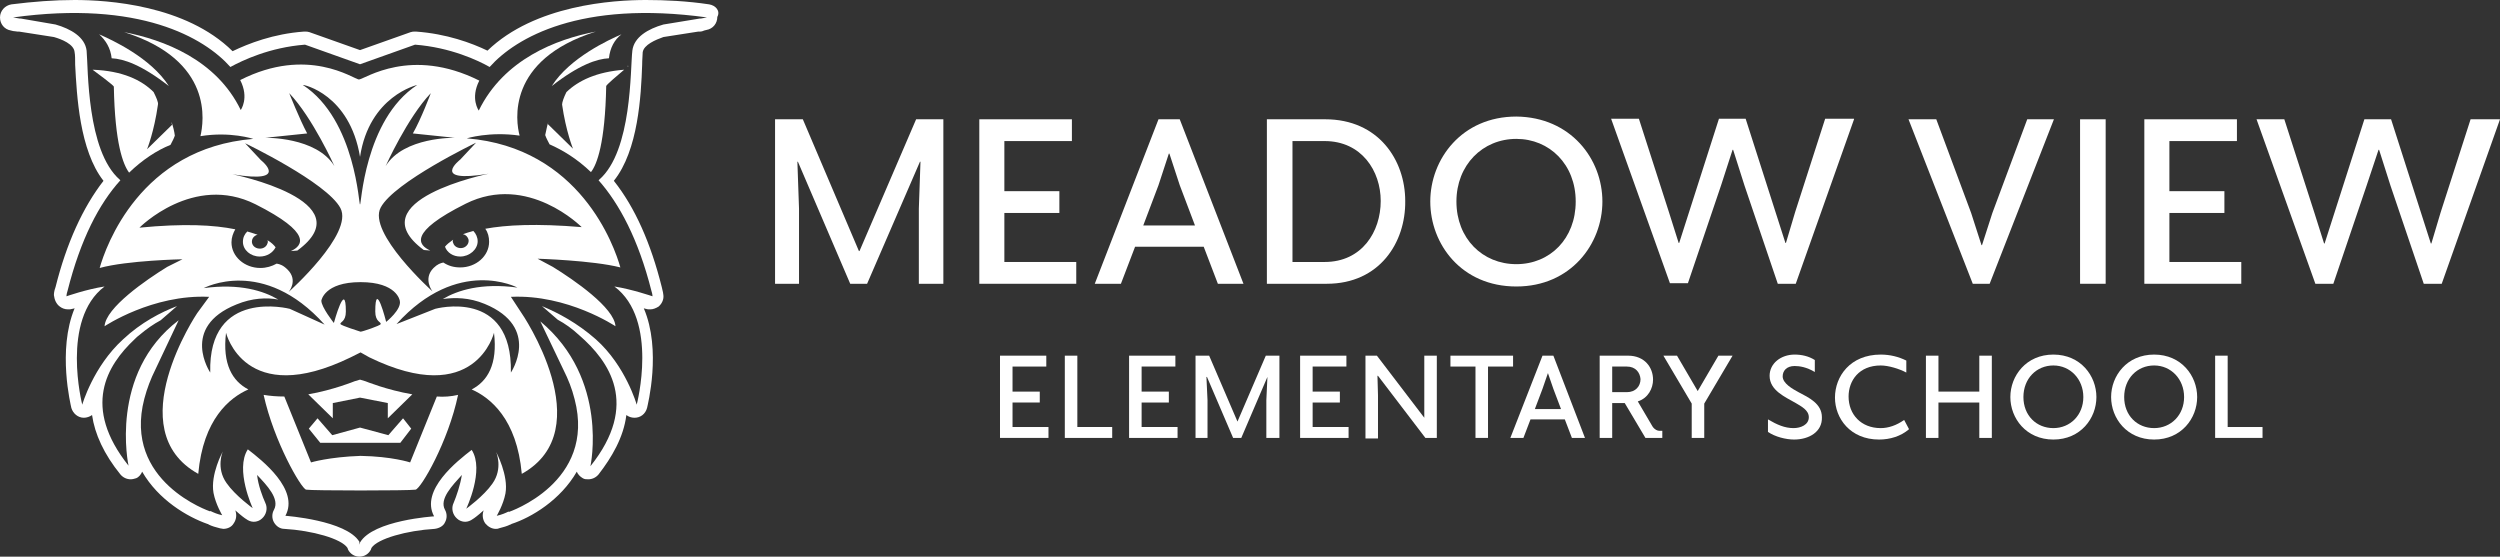 <?xml version="1.0" encoding="utf-8"?>
<!-- Generator: Adobe Illustrator 26.3.1, SVG Export Plug-In . SVG Version: 6.00 Build 0)  -->
<svg version="1.1" id="Layer_1" xmlns="http://www.w3.org/2000/svg" xmlns:xlink="http://www.w3.org/1999/xlink" x="0px" y="0px"
	 viewBox="0 0 459 102.2" style="enable-background:new 0 0 459 102.2;" xml:space="preserve">
<rect x="0" y="0" width="459" height="102.2" fill="#333333" stroke="none"/>
<style type="text/css">
	.st0{fill:#FFFFFF;}
</style>
<g>
	<path class="st0" d="M168.7,52.1V38.3l0.3-8.6h-0.1l-9.7,22.4h-3.1l-9.6-22.4h-0.1l0.3,8.6v13.8h-4.4V21.9h5.1l10.3,24.2h0.1
		l10.4-24.2h5v30.2H168.7z"/>
	<path class="st0" d="M197.6,52.1h-17.8V21.9h17v4h-12.4v9.2h10.1v4h-10.1v9h13.2V52.1z"/>
	<path class="st0" d="M228.3,52.1h-4.7l-2.6-6.8h-12.6l-2.6,6.8H201l11.7-30.2h3.9L228.3,52.1z M219.4,41.4l-2.8-7.4l-1.9-5.8h-0.1
		l-1.9,5.8l-2.8,7.4H219.4z"/>
	<path class="st0" d="M243.6,52.1h-11V21.9h10.7c9.8,0,14.7,7.5,14.7,15C258.1,44.5,253.3,52.1,243.6,52.1z M243.2,25.9h-5.9v22.2
		h5.9c6.9,0,10.3-5.6,10.3-11.2C253.5,31.4,250,25.9,243.2,25.9z"/>
	<path class="st0" d="M294.2,37c0,7.8-5.8,15.6-15.8,15.6c-10.1,0-15.8-7.8-15.8-15.6s5.8-15.6,15.8-15.6
		C288.4,21.5,294.2,29.2,294.2,37z M267.4,37c0,6.8,4.8,11.5,11,11.5c6.2,0,10.9-4.7,10.9-11.5c0-6.8-4.8-11.5-10.9-11.5
		C272.2,25.5,267.4,30.3,267.4,37z"/>
	<path class="st0" d="M340.4,21.9l-10.7,30.2h-3.3l-6.1-18l-2.1-6.6h-0.1L316,34l-6.1,18h-3.3l-10.8-30.2h5.1l5.5,17.1l1.8,5.7h0.1
		l7.3-22.8h4.9l7.3,22.8h0.1l1.7-5.7l5.5-17.1H340.4z"/>
	<path class="st0" d="M377.1,21.9l-11.8,30.2h-3.1l-11.8-30.2h5.1l6.4,17.2l1.9,5.9h0.1l1.9-5.9l6.4-17.2H377.1z"/>
	<path class="st0" d="M386.6,52.1h-4.7V21.9h4.7V52.1z"/>
	<path class="st0" d="M411.5,52.1h-17.8V21.9h17v4h-12.4v9.2h10.1v4h-10.1v9h13.2V52.1z"/>
	<path class="st0" d="M459,21.9l-10.7,30.2H445l-6.1-18l-2.1-6.6h-0.1l-2.2,6.6l-6.1,18h-3.3l-10.8-30.2h5.1l5.5,17.1l1.8,5.7h0.1
		l7.3-22.8h4.9l7.3,22.8h0.1l1.7-5.7l5.5-17.1H459z"/>
</g>
<g>
	<path class="st0" d="M192.5,80.4h-8.9V65.3h8.5v2h-6.2v4.6h5v2h-5v4.5h6.6V80.4z"/>
	<path class="st0" d="M204.2,80.4h-8.7V65.3h2.3v13.1h6.4V80.4z"/>
	<path class="st0" d="M216.2,80.4h-8.9V65.3h8.5v2h-6.2v4.6h5v2h-5v4.5h6.6V80.4z"/>
	<path class="st0" d="M232.5,80.4v-6.9l0.2-4.3h0l-4.8,11.2h-1.5l-4.8-11.2h-0.1l0.2,4.3v6.9h-2.2V65.3h2.5l5.2,12.1h0l5.2-12.1h2.5
		v15.1H232.5z"/>
	<path class="st0" d="M247.6,80.4h-8.9V65.3h8.5v2H241v4.6h5v2h-5v4.5h6.6V80.4z"/>
	<path class="st0" d="M263.8,80.4h-2.1L253,69h-0.1l0.1,3.6v7.9h-2.3V65.3h2.1l8.7,11.4h0l0-3.5v-7.9h2.3V80.4z"/>
	<path class="st0" d="M277.8,67.3h-4.6v13.1h-2.3V67.3h-4.6v-2h11.5V67.3z"/>
	<path class="st0" d="M291,80.4h-2.4l-1.3-3.4h-6.3l-1.3,3.4h-2.4l5.9-15.1h2L291,80.4z M286.6,75.1l-1.4-3.7l-1-2.9h0l-1,2.9
		l-1.4,3.7H286.6z"/>
	<path class="st0" d="M305.2,80.4h-3.1l-3.8-6.4H296v6.4h-2.3V65.3h5.2c3.1,0,4.6,2.2,4.6,4.4c0,1.6-0.9,3.4-2.8,4l2.7,4.6
		c0.4,0.6,0.9,0.8,1.3,0.8h0.5V80.4z M298.7,67.3H296V72h2.7c1.6,0,2.5-1.1,2.5-2.4C301.1,68.4,300.3,67.3,298.7,67.3z"/>
	<path class="st0" d="M318.1,65.3l-5.2,8.8v6.3h-2.3v-6.3l-5.2-8.8h2.5l3.8,6.5h0l3.8-6.5H318.1z"/>
	<path class="st0" d="M329.4,80.7c-1.5,0-3.5-0.5-4.8-1.4V77c1.7,1,3.1,1.6,4.7,1.6c1.3,0,2.8-0.6,2.8-2c0-1.3-1.4-2-2.4-2.6
		c-1.9-1.1-4.8-2.3-4.8-5c0-2.3,2.1-3.9,4.6-3.9c1.3,0,2.6,0.3,3.7,1v2.2c-1.5-0.9-2.8-1.1-3.7-1.1c-1.5,0-2.2,0.9-2.2,1.9
		c0,1.3,1.8,2.3,2.9,2.9c1.9,1,4.3,2.1,4.3,4.6C334.6,79.3,332.1,80.7,329.4,80.7z"/>
	<path class="st0" d="M350.5,78.8c-1.5,1.3-3.5,1.9-5.5,1.9c-5.3,0-8.1-3.9-8.1-7.7c0-3.9,2.8-7.9,8.4-7.9c1.7,0,3.3,0.4,4.7,1.1
		v2.2c-1.3-0.7-3.3-1.3-4.7-1.3c-4,0-5.9,2.8-5.9,5.7c0,3.3,2.3,5.8,5.9,5.8c1.4,0,2.9-0.5,4.3-1.5L350.5,78.8z"/>
	<path class="st0" d="M365.7,80.4h-2.3v-6.5h-7.5v6.5h-2.3V65.3h2.3v6.6h7.5v-6.6h2.3V80.4z"/>
	<path class="st0" d="M384.9,72.9c0,3.9-2.9,7.8-7.9,7.8c-5,0-7.9-3.9-7.9-7.8s2.9-7.8,7.9-7.8C382,65.1,384.9,69,384.9,72.9z
		 M371.5,72.9c0,3.4,2.4,5.7,5.5,5.7c3.1,0,5.5-2.4,5.5-5.7s-2.4-5.8-5.5-5.8C373.9,67.1,371.5,69.5,371.5,72.9z"/>
	<path class="st0" d="M403.4,72.9c0,3.9-2.9,7.8-7.9,7.8c-5,0-7.9-3.9-7.9-7.8s2.9-7.8,7.9-7.8C400.5,65.1,403.4,69,403.4,72.9z
		 M390,72.9c0,3.4,2.4,5.7,5.5,5.7c3.1,0,5.5-2.4,5.5-5.7s-2.4-5.8-5.5-5.8C392.4,67.1,390,69.5,390,72.9z"/>
	<path class="st0" d="M415.4,80.4h-8.7V65.3h2.3v13.1h6.4V80.4z"/>
</g>
<g>
	<g>
		<path class="st0" d="M115.3,12.2c0.1-0.1,0.1-0.1,0.1-0.1l-0.3,0C115.2,12.1,115.3,12.2,115.3,12.2z"/>
		<path class="st0" d="M130.2,0.8c-4-0.6-8-0.8-11.6-0.8c-6,0-20.4,0.9-29.1,9.3C86.6,7.9,82,6.2,76.4,5.8c-0.1,0-0.1,0-0.2,0
			c-0.3,0-0.5,0-0.8,0.1l-9.3,3.3l-9.3-3.3c-0.3-0.1-0.5-0.1-0.8-0.1c-0.1,0-0.1,0-0.2,0c-5.6,0.4-10.2,2.2-13.1,3.6
			C34.1,0.9,19.7,0,13.7,0C10,0,6.1,0.3,2.1,0.8C0.9,1,0,2,0,3.2c0,1.2,0.8,2.2,2,2.4l0.4,0.1C2.7,5.7,3,5.8,3.2,5.8
			c0,0,0.1,0,0.3,0l6.4,1c1.4,0.4,3.7,1.3,3.8,2.8c0.1,0.5,0.1,1.3,0.1,2.3c0.3,5.6,0.8,15.7,5.2,21.3c-3.8,4.9-6.8,11.5-8.8,19.5
			c-0.3,0.8-0.3,1.3-0.3,1.5C10,55,10.3,55.8,11,56.3c0.4,0.3,0.9,0.5,1.5,0.5c0.3,0,0.5,0,0.8-0.1c0,0,0.1,0,0.4-0.1
			c-3.2,7.7-0.7,17.8-0.6,18.3c0.3,1,1.2,1.8,2.3,1.8c0,0,0,0,0,0c0.5,0,1.1-0.2,1.5-0.5c0.5,3.5,2.2,7.2,5.2,10.9
			c0.5,0.6,1.2,0.9,1.9,0.9c0.3,0,0.7-0.1,1-0.2c0.5-0.2,0.9-0.7,1.1-1.2c3,5.2,8.3,8.3,12,9.6c0.1,0,0.1,0,0.2,0.1
			c0.6,0.3,1.3,0.5,2.1,0.7c0.2,0,0.4,0.1,0.6,0.1c0.7,0,1.5-0.3,1.9-1c0.5-0.7,0.6-1.6,0.3-2.4c1,0.9,1.8,1.5,2,1.6
			c0.4,0.3,0.9,0.5,1.4,0.5c0.5,0,1.1-0.2,1.5-0.6c0.8-0.7,1.1-1.9,0.6-2.9c-0.5-1.1-1.3-3.2-1.5-5.1c1.8,1.9,4.2,4.4,3.1,6.4
			c-0.4,0.7-0.4,1.6,0,2.3c0.4,0.7,1.1,1.2,1.9,1.2c5.1,0.3,10.5,1.8,11.6,3.5l0.1,0.3c0.4,0.8,1.2,1.3,2.1,1.3c0,0,0,0,0,0
			c0.9,0,1.7-0.5,2.1-1.3l0.1-0.3c1.1-1.7,6.5-3.2,11.6-3.5c0.8-0.1,1.6-0.5,1.9-1.2c0.4-0.7,0.4-1.6,0-2.3c-1.1-2,1.4-4.5,3.1-6.4
			c-0.3,1.9-1,3.9-1.5,5.1c-0.5,1-0.2,2.2,0.6,2.9c0.4,0.4,1,0.6,1.5,0.6c0.5,0,1-0.2,1.4-0.5c0.2-0.1,1-0.7,2-1.6
			c-0.3,0.8-0.2,1.7,0.3,2.4c0.5,0.6,1.2,1,1.9,1c0.2,0,0.4,0,0.6-0.1c0.8-0.2,1.5-0.4,2.1-0.7c0.1,0,0.1,0,0.2-0.1
			c3.7-1.2,9-4.4,12-9.6c0.2,0.5,0.6,0.9,1.1,1.2c0.3,0.2,0.7,0.2,1,0.2c0.7,0,1.4-0.3,1.9-0.9c2.4-3.1,4.6-6.8,5.1-10.9
			c0.4,0.3,0.9,0.5,1.5,0.5c0,0,0,0,0,0c1.1,0,2-0.7,2.3-1.8c0.1-0.5,2.7-10.6-0.6-18.3c0.2,0.1,0.4,0.1,0.4,0.1
			c0.2,0.1,0.5,0.1,0.8,0.1c0.5,0,1-0.2,1.5-0.5c0.6-0.5,1-1.3,0.9-2.1c0-0.2-0.1-0.7-0.3-1.5c-2-8-4.9-14.6-8.8-19.5
			c4.5-5.6,5-15.7,5.2-21.3c0-1,0.1-1.8,0.1-2.3c0.2-1.4,2.4-2.3,3.8-2.8l6.4-1c0.2,0,0.2,0,0.3,0c0.3,0,0.6-0.1,0.8-0.2l0.4-0.1
			c1.2-0.2,2-1.2,2-2.4C132.3,2,131.4,1,130.2,0.8z M128.7,3.4c0.1,0,0.2,0,0.3,0c0,0-0.2,0-0.5,0l-6.7,1.1
			c-2.8,0.8-5.4,2.3-5.7,4.8c-0.4,3.3,0,18.4-6.1,23.7c0,0,0,0-0.1,0.1c3.8,4.3,7.3,10.8,9.7,20.3c0.2,0.6,0.2,1,0.2,1
			s-3.8-1.3-7-1.8c8.2,6.1,4.1,21.7,4.1,21.7s-2-7.1-7.5-12c-3.4-3-7-4.9-9.9-6.1l2.9,2.5c1.3,0.7,2.6,1.6,4,2.9
			c5.4,4.7,11.1,12.6,2,24c0,0,3.5-16-9.2-26.6l4.3,9l0,0c0.8,1.6,1.5,3.3,2,5.3c4,15.3-12.1,20.7-12.1,20.7l0-0.1
			c-0.6,0.3-1.3,0.6-2.2,0.8c0,0,1.2-2,1.6-4.1c0.6-3.3-1.7-7.6-1.7-7.6s1.3,3-0.7,5.8c-1.6,2.3-4.8,4.6-4.8,4.6s3.4-7.1,1-10.8
			c-2.6,2-9.5,7.4-6.9,12.2c0,0-11.2,0.7-13.6,4.8l-0.2,0.4L66,99.5c-2.4-4-13.6-4.8-13.6-4.8c2.6-4.8-4.3-10.2-6.9-12.2
			c-2.4,3.7,0.9,10.8,0.9,10.8s-3.2-2.3-4.8-4.6c-2-2.8-0.7-5.8-0.7-5.8s-2.3,4.2-1.7,7.6c0.4,2.1,1.6,4.1,1.6,4.1
			c-0.9-0.2-1.6-0.5-2.2-0.8l0,0.1c0,0-16.1-5.4-12.1-20.7c0.5-1.9,1.2-3.7,2-5.3l0,0l4.3-9.1c-12.9,9.8-9.2,26.7-9.2,26.7
			c-8.6-10.8-4-18.4,1.1-23.2c0.3-0.3,0.6-0.6,0.9-0.8c1.3-1.1,2.6-2,3.9-2.7l3-2.6c-2.9,1.1-6.6,3-9.9,6.1c-5.5,5-7.5,12-7.5,12
			s-4-15.6,4.1-21.7c-3.3,0.5-7,1.8-7,1.8s0-0.4,0.2-1c2.4-9.5,5.8-16,9.7-20.3c0,0,0,0-0.1-0.1c-6.1-5.3-5.8-20.5-6.1-23.7
			c-0.3-2.5-2.9-4-5.7-4.8L3.8,3.4c-0.3,0-0.5,0-0.5,0c0.1,0,0.2,0,0.3,0L2.4,3.2C25.6,0,37.5,6.9,42.3,12.3
			c2.2-1.2,7.2-3.6,13.7-4.1l10.1,3.6l10.1-3.6c6.5,0.5,11.6,2.9,13.7,4.1c4.8-5.4,16.7-12.3,39.9-9.1L128.7,3.4z"/>
	</g>
	<g>
		<path class="st0" d="M47.7,47.1c1.3,0,2.4-0.7,2.9-1.7c-0.3-0.4-0.8-0.9-1.5-1.3c0.1,0.2,0.1,0.4,0,0.6c-0.2,0.7-1,1.1-1.8,0.9
			c-0.8-0.2-1.2-0.9-1-1.6c0.1-0.4,0.5-0.8,1-0.9c-0.6-0.2-1.2-0.4-1.9-0.6c-0.5,0.5-0.8,1.1-0.8,1.9C44.6,45.9,46,47.1,47.7,47.1z"
			/>
		<path class="st0" d="M80.2,72.8l-4.9,12.1c0,0-3.3-1.1-9.1-1.2c-5.8,0.2-9.1,1.2-9.1,1.2l-4.9-12.1c-1.3,0-2.6-0.1-3.8-0.3
			c1.9,8.6,6.9,17.2,7.8,17.4c1,0.2,19,0.2,20.1,0c1-0.2,6-8.8,7.8-17.4C82.8,72.8,81.5,72.9,80.2,72.8z"/>
		<path class="st0" d="M67.1,70l-1-0.3l-1,0.3c0,0-3.9,1.6-8.5,2.4l4.5,4.4v-2.8l5-1l5.1,1v2.8l4.5-4.4C71,71.6,67.1,70,67.1,70z"/>
		<path class="st0" d="M84.5,47.1c1.7,0,3.2-1.3,3.2-2.8c0-0.7-0.3-1.4-0.8-1.9c-0.7,0.2-1.4,0.4-1.9,0.6c0.5,0.1,0.8,0.4,1,0.9
			c0.2,0.7-0.3,1.4-1,1.6c-0.8,0.2-1.6-0.2-1.8-0.9c-0.1-0.2-0.1-0.4,0-0.6c-0.7,0.5-1.2,0.9-1.5,1.3C82.1,46.4,83.2,47.1,84.5,47.1
			z"/>
		<path class="st0" d="M95.7,57.4l-1.9-2.9l0,0c0,0,0,0,0,0c10.4-0.5,19.2,5.4,19.2,5.4c-0.2-3.4-7.6-8.5-11.5-10.9l-2.8-1.5
			c0,0,10.1,0.3,15.2,1.6c-1.1-3.9-7.4-22-28.2-23.7c0,0,4.2-1.3,9.7-0.5c-0.7-2.6-2.5-13.9,14-19.1c-7.3,1.4-16.9,5.1-21.5,14.5
			c0,0-1.6-2.2,0.1-5.5c-12.6-6.3-21-0.3-22.1-0.2c-1-0.1-9.4-6.2-21.8,0.1c1.7,3.3,0.1,5.5,0.1,5.5C39.7,10.9,30,7.3,22.8,5.9
			c16.5,5.2,14.6,16.5,14,19.1c5.5-0.9,9.7,0.5,9.7,0.5c-20.8,1.7-27.1,19.8-28.2,23.7c5.1-1.4,15.2-1.6,15.2-1.6L30.7,49
			c-3.9,2.4-11.3,7.5-11.5,10.9c0,0,8.8-5.9,19.2-5.4l-2.2,3c0,0-14.4,21.4,0.2,29.5c0.9-10.1,5.8-14,9.2-15.5
			c-2.9-1.5-4.8-4.6-4.1-10.4c0,0,3.4,14,22.9,4.5l1.8-0.9l1.6,0.9c19.5,9.5,22.9-4.5,22.9-4.5c0.7,5.8-1.2,8.9-4.1,10.4
			C90,73,94.9,76.9,95.8,87C110.4,78.9,95.8,57.5,95.7,57.4z M87.4,26.2l-2.9,3.1c0,0-5.7,4.4,5.2,2.6c0,0-24.2,4.9-11.9,14l1.2,0.1
			c-2.2-1-4.1-3.3,6.5-8.6c11.4-5.7,21.3,4.3,21.3,4.3C98.5,41,92.9,41.3,89.1,42c0.5,0.7,0.7,1.5,0.7,2.4c0,2.6-2.4,4.7-5.3,4.7
			c-1.2,0-2.2-0.3-3.1-0.9c-0.5,0.1-1.1,0.3-1.8,1c-2,2-0.2,4.3-0.2,4.3s-12-10.8-9.5-15.4C72.4,33.4,87.4,26.2,87.4,26.2z
			 M79.1,17.1c0,0-1.8,4.8-3.3,7.4l7.7,0.8c0,0-9.4-0.2-12.7,5.2C70.8,30.5,74.8,21.6,79.1,17.1z M66.1,28.8
			c1.7-11.2,10.5-13.2,10.5-13.2c-9.8,6.4-10.3,22.6-10.5,21.9c-0.2,0.7-0.7-15.5-10.5-21.9C55.7,15.5,64.2,17.3,66.1,28.8z
			 M53.1,17.1c4.3,4.5,8.3,13.4,8.3,13.4c-3.3-5.4-12.7-5.2-12.7-5.2l7.7-0.8C55,21.9,53.1,17.1,53.1,17.1z M25.6,41.8
			c0,0,9.9-10,21.3-4.3c10.5,5.3,8.7,7.6,6.5,8.6l1.2-0.1c12.4-9.1-11.9-14-11.9-14c10.8,1.8,5.2-2.6,5.2-2.6l-2.9-3.1
			c0,0,15,7.2,17.5,11.9c2.5,4.7-9.5,15.4-9.5,15.4s1.8-2.1-0.2-4.1c-0.8-0.8-1.4-1-2-1.1c-0.9,0.5-1.9,0.8-3,0.8
			c-2.9,0-5.3-2.1-5.3-4.7c0-0.9,0.3-1.7,0.7-2.4C39.3,41.3,33.8,41,25.6,41.8z M53.2,56.7c0,0-15-3.9-14.6,11.7
			c0,0-5.6-8.3,4.8-12.5c2.9-1.2,5.6-1.3,7.7-0.9c-2.7-1.6-7.1-3-13.7-2.1c0,0,10.9-5.9,22.2,6.7L53.2,56.7z M70.9,59.1
			c0,0-2-8-2-1.9c0,1.9,1.1,1.9,1,2.3c-0.1,0.3-3.4,1.4-3.7,1.4v0c0,0,0,0,0,0c0,0,0,0,0,0v0c-0.3-0.1-3.5-1.1-3.7-1.4
			c-0.1-0.4,1-0.4,1-2.3c0-6-2.2,2.1-2.2,2.1s-2.3-2.9-2.3-4.1c0,0,0.5-3.4,7.2-3.4v0c0,0,0,0,0,0s0,0,0,0v0c6.7,0,7.2,3.4,7.2,3.4
			C73.8,56.8,70.9,59.1,70.9,59.1z M93.8,68.4c0.3-15.6-13.9-11.7-13.9-11.7l-7.1,2.8C84.1,47,95,52.8,95,52.8
			c-6.6-0.9-11,0.5-13.7,2.1c2.2-0.3,4.8-0.3,7.7,0.9C99.4,60.1,93.8,68.4,93.8,68.4z"/>
		<path class="st0" d="M114.1,6.3c-2.3,1-9.5,4.3-12.8,9.5c5-3.9,8.3-5,10.5-5.1C112,8.8,112.8,7.3,114.1,6.3z"/>
		<path class="st0" d="M100.1,24.8c0.2,0.6,0.5,1.1,0.8,1.7c2.5,1.1,5.1,2.7,7.6,5.1c1.1-1.4,2.6-5.3,2.8-15.8c0-0.2,2.1-2,3.3-3
			c-5.1,0.4-8.4,2-10.6,4.1c-0.5,1-0.8,1.9-0.8,2.3c0.7,4.9,2,8.1,2,8.1l-4.6-4.5c0,0,0-0.2,0.1-0.5C100.4,23.2,100.3,24,100.1,24.8
			z"/>
		<path class="st0" d="M29,19.2c0.1-0.4-0.3-1.3-0.8-2.3C26,14.7,22.5,13,17,12.8c0.7,0.5,3.9,2.9,3.9,3.1
			c0.2,10.5,1.7,14.3,2.8,15.8c2.5-2.4,5.1-4.1,7.6-5.1c0.3-0.6,0.6-1.1,0.8-1.7c-0.1-0.8-0.3-1.6-0.6-2.5c0,0.3,0.1,0.5,0.1,0.5
			L27,27.4C27,27.4,28.3,24.2,29,19.2z"/>
		<polygon class="st0" points="66.1,78.5 61,79.9 58.3,76.8 56.7,78.7 58.8,81.3 73.5,81.3 75.5,78.7 74,76.8 71.3,79.9 		"/>
		<path class="st0" d="M18.2,6.3c1.2,1.1,2.1,2.5,2.3,4.4c2.2,0.1,5.5,1.2,10.5,5.1C27.7,10.6,20.5,7.3,18.2,6.3z"/>
	</g>
</g>
</svg>
